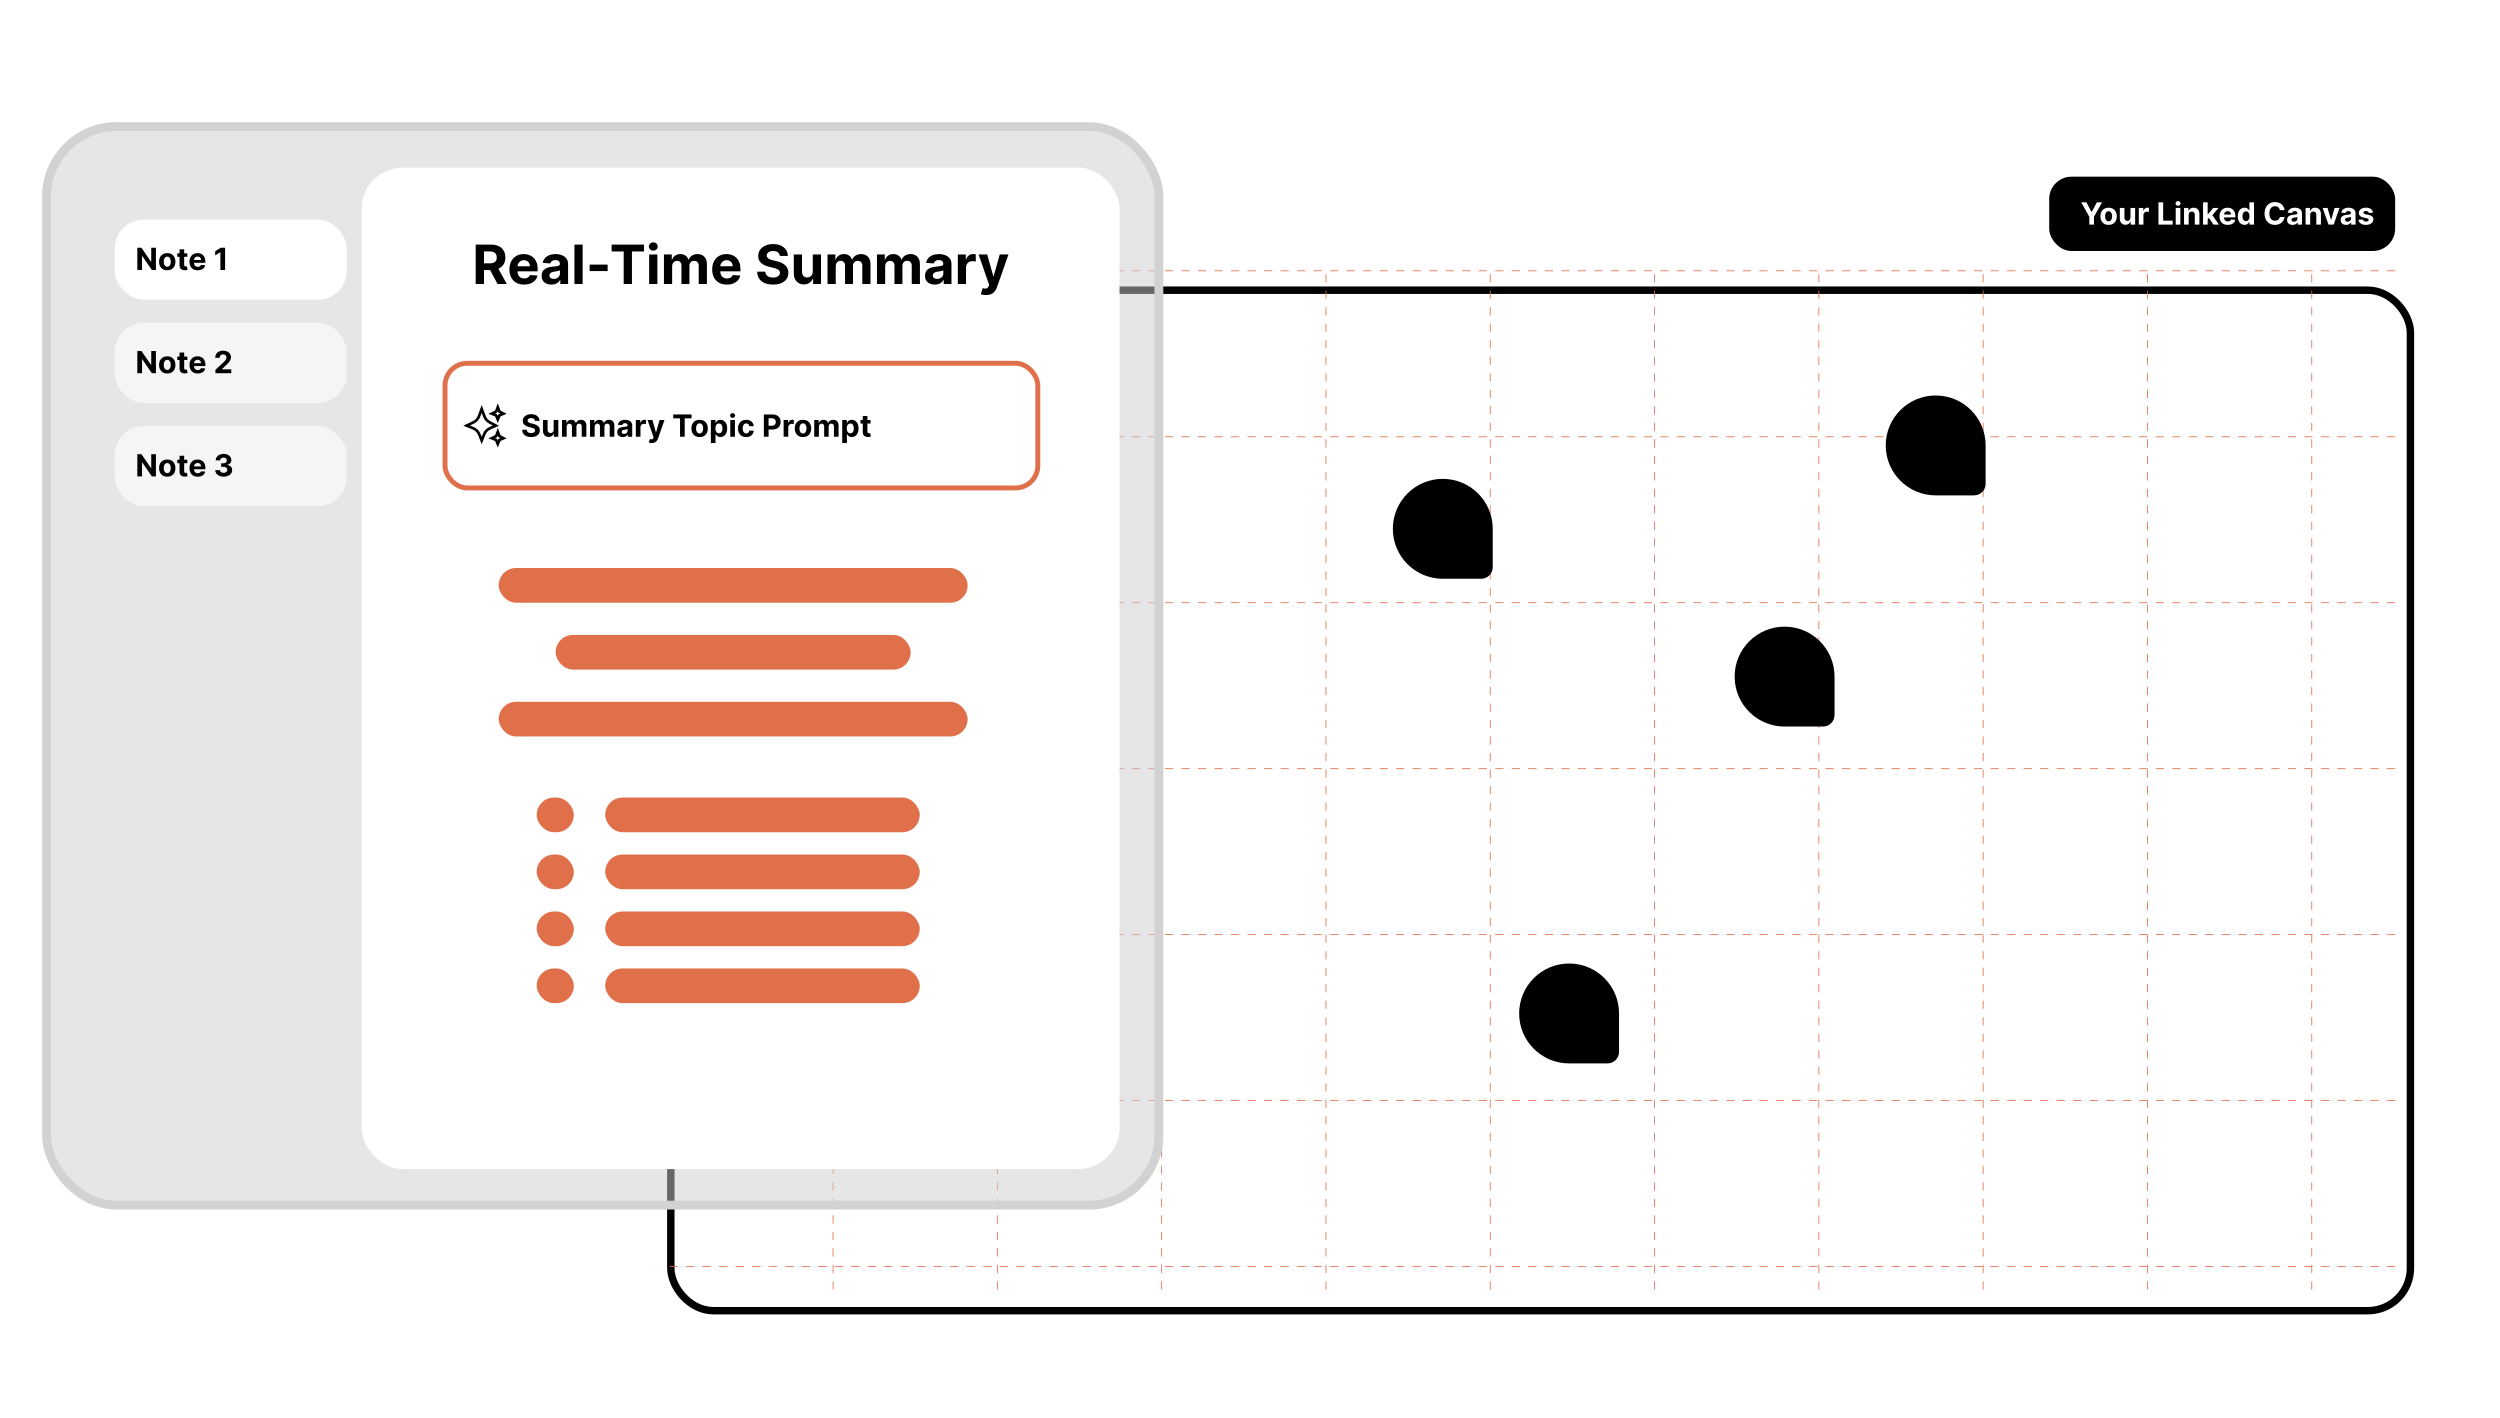 <svg width="3028" height="1717" viewBox="0 0 3028 1717" fill="none" xmlns="http://www.w3.org/2000/svg">
<g filter="url(#filter0_d_1898_68)">
<rect x="803" y="325" width="2098" height="1227" rx="47" fill="white"/>
<rect x="798.5" y="320.5" width="2107" height="1236" rx="51.5" stroke="black" stroke-width="9"/>
</g>
<path d="M1009 1562V325M1208 1562V325M1407 1562V325M1606 1562V325M1805 1562V325M2004 1562V325M2203 1562V325M2402 1562V325M2601 1562V325M2800 1562V325M2901 1534H803M2901 1333H803M2901 1132H803M2901 931H803M2901 729.998H803M2901 529.002H803M2901 328H803" stroke="#DF704A" stroke-dasharray="10 10"/>
<g filter="url(#filter1_b_1898_68)">
<rect x="62" y="159" width="1336" height="1295" rx="79" fill="#CFCFCF" fill-opacity="0.5"/>
<rect x="56.5" y="153.5" width="1347" height="1306" rx="84.5" stroke="#D2D2D2" stroke-width="11"/>
</g>
<rect x="438" y="203" width="918" height="1213" rx="50" fill="white"/>
<path d="M576.149 344V296.261H594.984C598.589 296.261 601.666 296.906 604.214 298.196C606.779 299.47 608.729 301.28 610.065 303.627C611.417 305.958 612.093 308.701 612.093 311.855C612.093 315.026 611.409 317.753 610.042 320.037C608.674 322.306 606.693 324.047 604.098 325.259C601.518 326.471 598.395 327.077 594.727 327.077H582.117V318.965H593.096C595.023 318.965 596.623 318.701 597.897 318.172C599.172 317.644 600.12 316.852 600.741 315.795C601.378 314.738 601.697 313.425 601.697 311.855C601.697 310.27 601.378 308.934 600.741 307.846C600.12 306.758 599.164 305.935 597.874 305.375C596.6 304.8 594.991 304.513 593.049 304.513H586.242V344H576.149ZM601.93 322.275L613.795 344H602.653L591.044 322.275H601.93ZM634.78 344.699C631.097 344.699 627.927 343.953 625.269 342.462C622.627 340.954 620.592 338.825 619.162 336.075C617.732 333.308 617.017 330.037 617.017 326.261C617.017 322.578 617.732 319.346 619.162 316.564C620.592 313.782 622.604 311.615 625.199 310.061C627.81 308.507 630.871 307.73 634.383 307.73C636.746 307.73 638.944 308.11 640.98 308.872C643.031 309.618 644.819 310.744 646.341 312.252C647.88 313.759 649.077 315.655 649.931 317.939C650.786 320.208 651.213 322.866 651.213 325.911V328.639H620.98V322.485H641.866C641.866 321.055 641.555 319.789 640.934 318.685C640.312 317.582 639.449 316.72 638.346 316.098C637.258 315.461 635.992 315.142 634.547 315.142C633.039 315.142 631.703 315.492 630.537 316.191C629.387 316.875 628.486 317.8 627.833 318.965C627.181 320.115 626.847 321.397 626.831 322.811V328.662C626.831 330.434 627.157 331.964 627.81 333.254C628.478 334.544 629.418 335.538 630.631 336.238C631.843 336.937 633.28 337.287 634.943 337.287C636.046 337.287 637.056 337.131 637.973 336.821C638.89 336.51 639.675 336.044 640.328 335.422C640.98 334.8 641.477 334.039 641.819 333.138L651.003 333.744C650.537 335.95 649.582 337.877 648.136 339.524C646.707 341.156 644.857 342.43 642.589 343.347C640.335 344.249 637.732 344.699 634.78 344.699ZM667.903 344.676C665.619 344.676 663.583 344.28 661.796 343.487C660.009 342.679 658.595 341.49 657.554 339.921C656.528 338.336 656.015 336.362 656.015 334C656.015 332.011 656.38 330.34 657.111 328.988C657.841 327.636 658.836 326.549 660.094 325.725C661.353 324.901 662.783 324.28 664.383 323.86C666 323.441 667.693 323.145 669.465 322.974C671.547 322.757 673.226 322.555 674.5 322.368C675.774 322.166 676.699 321.871 677.274 321.483C677.849 321.094 678.136 320.519 678.136 319.758V319.618C678.136 318.141 677.67 316.999 676.738 316.191C675.821 315.383 674.516 314.979 672.822 314.979C671.035 314.979 669.613 315.375 668.556 316.168C667.499 316.945 666.8 317.924 666.458 319.105L657.274 318.359C657.74 316.183 658.657 314.303 660.024 312.718C661.392 311.117 663.156 309.89 665.316 309.035C667.491 308.165 670.009 307.73 672.868 307.73C674.857 307.73 676.761 307.963 678.579 308.429C680.413 308.895 682.037 309.618 683.451 310.597C684.881 311.576 686.007 312.835 686.831 314.373C687.655 315.896 688.066 317.722 688.066 319.851V344H678.649V339.035H678.369C677.794 340.154 677.025 341.141 676.062 341.995C675.098 342.834 673.941 343.495 672.589 343.977C671.237 344.443 669.675 344.676 667.903 344.676ZM670.747 337.823C672.208 337.823 673.498 337.535 674.617 336.96C675.735 336.37 676.613 335.577 677.251 334.583C677.888 333.588 678.206 332.462 678.206 331.203V327.403C677.895 327.605 677.468 327.792 676.924 327.963C676.396 328.118 675.798 328.266 675.129 328.406C674.461 328.53 673.793 328.646 673.125 328.755C672.456 328.848 671.85 328.934 671.307 329.012C670.141 329.183 669.123 329.455 668.253 329.828C667.383 330.2 666.707 330.706 666.225 331.343C665.743 331.964 665.502 332.741 665.502 333.674C665.502 335.026 665.992 336.059 666.971 336.774C667.965 337.473 669.224 337.823 670.747 337.823ZM705.7 296.261V344H695.77V296.261H705.7ZM735.963 320.457V328.336H714.191V320.457H735.963ZM740.805 304.583V296.261H780.013V304.583H765.397V344H755.421V304.583H740.805ZM786.283 344V308.196H796.213V344H786.283ZM791.272 303.58C789.795 303.58 788.529 303.091 787.472 302.112C786.431 301.117 785.91 299.929 785.91 298.545C785.91 297.178 786.431 296.005 787.472 295.026C788.529 294.031 789.795 293.534 791.272 293.534C792.748 293.534 794.007 294.031 795.048 295.026C796.104 296.005 796.633 297.178 796.633 298.545C796.633 299.929 796.104 301.117 795.048 302.112C794.007 303.091 792.748 303.58 791.272 303.58ZM804.168 344V308.196H813.632V314.513H814.051C814.797 312.415 816.04 310.76 817.781 309.548C819.521 308.336 821.604 307.73 824.028 307.73C826.483 307.73 828.573 308.343 830.298 309.571C832.023 310.783 833.173 312.43 833.748 314.513H834.121C834.852 312.462 836.172 310.822 838.084 309.594C840.011 308.351 842.287 307.73 844.914 307.73C848.255 307.73 850.967 308.794 853.049 310.923C855.147 313.037 856.196 316.036 856.196 319.921V344H846.289V321.879C846.289 319.89 845.761 318.398 844.704 317.403C843.647 316.409 842.326 315.911 840.741 315.911C838.939 315.911 837.532 316.486 836.522 317.636C835.512 318.771 835.007 320.27 835.007 322.135V344H825.38V321.669C825.38 319.913 824.875 318.514 823.865 317.473C822.87 316.432 821.557 315.911 819.925 315.911C818.822 315.911 817.827 316.191 816.942 316.751C816.071 317.294 815.38 318.064 814.867 319.058C814.354 320.037 814.098 321.187 814.098 322.508V344H804.168ZM880.357 344.699C876.674 344.699 873.503 343.953 870.846 342.462C868.204 340.954 866.169 338.825 864.739 336.075C863.309 333.308 862.594 330.037 862.594 326.261C862.594 322.578 863.309 319.346 864.739 316.564C866.169 313.782 868.181 311.615 870.776 310.061C873.387 308.507 876.448 307.73 879.96 307.73C882.322 307.73 884.521 308.11 886.557 308.872C888.608 309.618 890.395 310.744 891.918 312.252C893.457 313.759 894.653 315.655 895.508 317.939C896.363 320.208 896.79 322.866 896.79 325.911V328.639H866.557V322.485H887.443C887.443 321.055 887.132 319.789 886.51 318.685C885.889 317.582 885.026 316.72 883.923 316.098C882.835 315.461 881.569 315.142 880.124 315.142C878.616 315.142 877.28 315.492 876.114 316.191C874.964 316.875 874.063 317.8 873.41 318.965C872.758 320.115 872.423 321.397 872.408 322.811V328.662C872.408 330.434 872.734 331.964 873.387 333.254C874.055 334.544 874.995 335.538 876.207 336.238C877.42 336.937 878.857 337.287 880.52 337.287C881.623 337.287 882.633 337.131 883.55 336.821C884.467 336.51 885.252 336.044 885.904 335.422C886.557 334.8 887.054 334.039 887.396 333.138L896.58 333.744C896.114 335.95 895.158 337.877 893.713 339.524C892.284 341.156 890.434 342.43 888.165 343.347C885.912 344.249 883.309 344.699 880.357 344.699ZM944.547 309.991C944.36 308.11 943.56 306.65 942.146 305.608C940.732 304.567 938.812 304.047 936.388 304.047C934.741 304.047 933.35 304.28 932.216 304.746C931.081 305.197 930.211 305.826 929.605 306.634C929.014 307.442 928.719 308.359 928.719 309.385C928.688 310.239 928.867 310.985 929.255 311.622C929.659 312.26 930.211 312.811 930.91 313.277C931.61 313.728 932.418 314.124 933.334 314.466C934.251 314.793 935.23 315.072 936.272 315.305L940.561 316.331C942.643 316.797 944.554 317.419 946.295 318.196C948.035 318.973 949.543 319.929 950.817 321.063C952.091 322.197 953.078 323.534 953.777 325.072C954.492 326.611 954.857 328.375 954.873 330.364C954.857 333.285 954.111 335.818 952.635 337.963C951.174 340.092 949.061 341.747 946.295 342.928C943.544 344.093 940.226 344.676 936.341 344.676C932.488 344.676 929.131 344.085 926.272 342.904C923.428 341.723 921.205 339.975 919.605 337.66C918.02 335.329 917.188 332.446 917.111 329.012H926.878C926.986 330.612 927.445 331.949 928.253 333.021C929.077 334.078 930.172 334.878 931.54 335.422C932.923 335.95 934.484 336.214 936.225 336.214C937.934 336.214 939.418 335.966 940.677 335.469C941.951 334.971 942.938 334.28 943.637 333.394C944.337 332.508 944.686 331.49 944.686 330.34C944.686 329.268 944.368 328.367 943.731 327.636C943.109 326.906 942.192 326.284 940.98 325.772C939.784 325.259 938.315 324.793 936.575 324.373L931.376 323.068C927.352 322.089 924.174 320.558 921.843 318.476C919.512 316.393 918.354 313.588 918.369 310.061C918.354 307.17 919.123 304.645 920.677 302.485C922.247 300.325 924.399 298.639 927.134 297.427C929.869 296.214 932.977 295.608 936.458 295.608C940.001 295.608 943.094 296.214 945.735 297.427C948.393 298.639 950.46 300.325 951.936 302.485C953.412 304.645 954.174 307.147 954.22 309.991H944.547ZM984.436 328.755V308.196H994.366V344H984.832V337.497H984.459C983.651 339.594 982.307 341.28 980.427 342.555C978.562 343.829 976.285 344.466 973.597 344.466C971.204 344.466 969.098 343.922 967.28 342.834C965.462 341.747 964.04 340.2 963.014 338.196C962.004 336.191 961.491 333.79 961.475 330.993V308.196H971.406V329.221C971.421 331.335 971.988 333.005 973.107 334.233C974.226 335.461 975.726 336.075 977.606 336.075C978.803 336.075 979.921 335.803 980.963 335.259C982.004 334.699 982.843 333.876 983.48 332.788C984.133 331.7 984.451 330.356 984.436 328.755ZM1002.31 344V308.196H1011.77V314.513H1012.19C1012.94 312.415 1014.18 310.76 1015.92 309.548C1017.66 308.336 1019.74 307.73 1022.17 307.73C1024.62 307.73 1026.71 308.343 1028.44 309.571C1030.16 310.783 1031.31 312.43 1031.89 314.513H1032.26C1032.99 312.462 1034.31 310.822 1036.22 309.594C1038.15 308.351 1040.43 307.73 1043.05 307.73C1046.4 307.73 1049.11 308.794 1051.19 310.923C1053.29 313.037 1054.34 316.036 1054.34 319.921V344H1044.43V321.879C1044.43 319.89 1043.9 318.398 1042.84 317.403C1041.79 316.409 1040.47 315.911 1038.88 315.911C1037.08 315.911 1035.67 316.486 1034.66 317.636C1033.65 318.771 1033.15 320.27 1033.15 322.135V344H1023.52V321.669C1023.52 319.913 1023.02 318.514 1022.01 317.473C1021.01 316.432 1019.7 315.911 1018.07 315.911C1016.96 315.911 1015.97 316.191 1015.08 316.751C1014.21 317.294 1013.52 318.064 1013.01 319.058C1012.5 320.037 1012.24 321.187 1012.24 322.508V344H1002.31ZM1062.18 344V308.196H1071.64V314.513H1072.06C1072.81 312.415 1074.05 310.76 1075.79 309.548C1077.53 308.336 1079.62 307.73 1082.04 307.73C1084.5 307.73 1086.59 308.343 1088.31 309.571C1090.04 310.783 1091.19 312.43 1091.76 314.513H1092.13C1092.86 312.462 1094.19 310.822 1096.1 309.594C1098.02 308.351 1100.3 307.73 1102.93 307.73C1106.27 307.73 1108.98 308.794 1111.06 310.923C1113.16 313.037 1114.21 316.036 1114.21 319.921V344H1104.3V321.879C1104.3 319.89 1103.77 318.398 1102.72 317.403C1101.66 316.409 1100.34 315.911 1098.75 315.911C1096.95 315.911 1095.55 316.486 1094.53 317.636C1093.52 318.771 1093.02 320.27 1093.02 322.135V344H1083.39V321.669C1083.39 319.913 1082.89 318.514 1081.88 317.473C1080.88 316.432 1079.57 315.911 1077.94 315.911C1076.83 315.911 1075.84 316.191 1074.95 316.751C1074.08 317.294 1073.39 318.064 1072.88 319.058C1072.37 320.037 1072.11 321.187 1072.11 322.508V344H1062.18ZM1132.26 344.676C1129.98 344.676 1127.94 344.28 1126.15 343.487C1124.37 342.679 1122.95 341.49 1121.91 339.921C1120.89 338.336 1120.37 336.362 1120.37 334C1120.37 332.011 1120.74 330.34 1121.47 328.988C1122.2 327.636 1123.19 326.549 1124.45 325.725C1125.71 324.901 1127.14 324.28 1128.74 323.86C1130.36 323.441 1132.05 323.145 1133.82 322.974C1135.91 322.757 1137.58 322.555 1138.86 322.368C1140.13 322.166 1141.06 321.871 1141.63 321.483C1142.21 321.094 1142.5 320.519 1142.5 319.758V319.618C1142.5 318.141 1142.03 316.999 1141.1 316.191C1140.18 315.383 1138.87 314.979 1137.18 314.979C1135.39 314.979 1133.97 315.375 1132.91 316.168C1131.86 316.945 1131.16 317.924 1130.82 319.105L1121.63 318.359C1122.1 316.183 1123.02 314.303 1124.38 312.718C1125.75 311.117 1127.51 309.89 1129.67 309.035C1131.85 308.165 1134.37 307.73 1137.23 307.73C1139.22 307.73 1141.12 307.963 1142.94 308.429C1144.77 308.895 1146.4 309.618 1147.81 310.597C1149.24 311.576 1150.37 312.835 1151.19 314.373C1152.01 315.896 1152.43 317.722 1152.43 319.851V344H1143.01V339.035H1142.73C1142.15 340.154 1141.38 341.141 1140.42 341.995C1139.46 342.834 1138.3 343.495 1136.95 343.977C1135.6 344.443 1134.03 344.676 1132.26 344.676ZM1135.11 337.823C1136.57 337.823 1137.86 337.535 1138.98 336.96C1140.09 336.37 1140.97 335.577 1141.61 334.583C1142.25 333.588 1142.57 332.462 1142.57 331.203V327.403C1142.25 327.605 1141.83 327.792 1141.28 327.963C1140.75 328.118 1140.16 328.266 1139.49 328.406C1138.82 328.53 1138.15 328.646 1137.48 328.755C1136.82 328.848 1136.21 328.934 1135.67 329.012C1134.5 329.183 1133.48 329.455 1132.61 329.828C1131.74 330.2 1131.07 330.706 1130.58 331.343C1130.1 331.964 1129.86 332.741 1129.86 333.674C1129.86 335.026 1130.35 336.059 1131.33 336.774C1132.32 337.473 1133.58 337.823 1135.11 337.823ZM1160.13 344V308.196H1169.76V314.443H1170.13C1170.78 312.221 1171.88 310.542 1173.42 309.408C1174.95 308.258 1176.73 307.683 1178.73 307.683C1179.23 307.683 1179.76 307.714 1180.34 307.776C1180.91 307.838 1181.42 307.924 1181.85 308.033V316.844C1181.39 316.704 1180.74 316.58 1179.92 316.471C1179.1 316.362 1178.34 316.308 1177.66 316.308C1176.2 316.308 1174.89 316.626 1173.74 317.263C1172.61 317.885 1171.71 318.755 1171.04 319.874C1170.39 320.993 1170.06 322.283 1170.06 323.744V344H1160.13ZM1194.21 357.427C1192.95 357.427 1191.77 357.326 1190.67 357.124C1189.58 356.937 1188.68 356.696 1187.96 356.401L1190.2 348.988C1191.36 349.346 1192.41 349.54 1193.35 349.571C1194.29 349.602 1195.11 349.385 1195.79 348.918C1196.49 348.452 1197.06 347.66 1197.5 346.541L1198.08 345.026L1185.23 308.196H1195.68L1203.09 334.49H1203.46L1210.95 308.196H1221.46L1207.54 347.869C1206.87 349.796 1205.96 351.475 1204.81 352.904C1203.68 354.35 1202.24 355.461 1200.5 356.238C1198.76 357.03 1196.66 357.427 1194.21 357.427Z" fill="black"/>
<path d="M1687 640.5C1687 607.087 1714.09 580 1747.5 580C1780.91 580 1808 607.087 1808 640.5V687C1808 694.732 1801.73 701 1794 701H1747.5C1714.09 701 1687 673.913 1687 640.5Z" fill="black"/>
<path d="M2101 819.5C2101 786.087 2128.09 759 2161.5 759C2194.91 759 2222 786.087 2222 819.5V866C2222 873.732 2215.73 880 2208 880H2161.5C2128.09 880 2101 852.913 2101 819.5Z" fill="black"/>
<path d="M1840 1227.5C1840 1194.09 1867.09 1167 1900.5 1167C1933.91 1167 1961 1194.09 1961 1227.5V1274C1961 1281.73 1954.73 1288 1947 1288H1900.5C1867.09 1288 1840 1260.91 1840 1227.5Z" fill="black"/>
<path d="M2284 539.5C2284 506.087 2311.09 479 2344.5 479C2377.91 479 2405 506.087 2405 539.5V586C2405 593.732 2398.73 600 2391 600H2344.5C2311.09 600 2284 572.913 2284 539.5Z" fill="black"/>
<rect x="139" y="266" width="281" height="97" rx="35" fill="white"/>
<path d="M188.846 300.091V327H183.932L172.225 310.064H172.028V327H166.339V300.091H171.332L182.947 317.014H183.183V300.091H188.846ZM202.56 327.394C200.519 327.394 198.754 326.961 197.265 326.093C195.785 325.217 194.642 324 193.836 322.441C193.03 320.873 192.627 319.055 192.627 316.988C192.627 314.903 193.03 313.081 193.836 311.522C194.642 309.954 195.785 308.737 197.265 307.869C198.754 306.993 200.519 306.555 202.56 306.555C204.601 306.555 206.362 306.993 207.842 307.869C209.331 308.737 210.479 309.954 211.285 311.522C212.091 313.081 212.494 314.903 212.494 316.988C212.494 319.055 212.091 320.873 211.285 322.441C210.479 324 209.331 325.217 207.842 326.093C206.362 326.961 204.601 327.394 202.56 327.394ZM202.587 323.058C203.515 323.058 204.29 322.795 204.912 322.27C205.534 321.736 206.003 321.009 206.318 320.089C206.642 319.169 206.804 318.122 206.804 316.949C206.804 315.775 206.642 314.728 206.318 313.808C206.003 312.888 205.534 312.161 204.912 311.627C204.29 311.093 203.515 310.826 202.587 310.826C201.649 310.826 200.861 311.093 200.222 311.627C199.591 312.161 199.113 312.888 198.789 313.808C198.474 314.728 198.316 315.775 198.316 316.949C198.316 318.122 198.474 319.169 198.789 320.089C199.113 321.009 199.591 321.736 200.222 322.27C200.861 322.795 201.649 323.058 202.587 323.058ZM226.868 306.818V311.023H214.714V306.818H226.868ZM217.473 301.983H223.071V320.798C223.071 321.315 223.149 321.718 223.307 322.007C223.465 322.287 223.684 322.484 223.964 322.598C224.253 322.712 224.586 322.769 224.963 322.769C225.225 322.769 225.488 322.747 225.751 322.703C226.014 322.651 226.215 322.612 226.355 322.585L227.236 326.75C226.955 326.838 226.561 326.939 226.053 327.053C225.545 327.175 224.928 327.25 224.201 327.276C222.852 327.328 221.669 327.149 220.653 326.737C219.646 326.326 218.862 325.686 218.301 324.819C217.74 323.952 217.465 322.857 217.473 321.534V301.983ZM239.495 327.394C237.419 327.394 235.632 326.974 234.134 326.133C232.645 325.283 231.497 324.083 230.691 322.533C229.885 320.973 229.483 319.13 229.483 317.001C229.483 314.925 229.885 313.103 230.691 311.535C231.497 309.967 232.632 308.745 234.094 307.869C235.566 306.993 237.292 306.555 239.271 306.555C240.603 306.555 241.842 306.77 242.99 307.199C244.146 307.62 245.153 308.255 246.012 309.104C246.879 309.954 247.553 311.023 248.035 312.31C248.517 313.589 248.758 315.087 248.758 316.804V318.341H231.716V314.873H243.489C243.489 314.067 243.314 313.353 242.963 312.731C242.613 312.109 242.127 311.623 241.505 311.272C240.892 310.913 240.178 310.734 239.363 310.734C238.514 310.734 237.76 310.931 237.103 311.325C236.455 311.71 235.947 312.232 235.579 312.888C235.211 313.537 235.023 314.259 235.014 315.056V318.354C235.014 319.353 235.198 320.216 235.566 320.943C235.943 321.67 236.473 322.23 237.156 322.625C237.839 323.019 238.649 323.216 239.587 323.216C240.208 323.216 240.778 323.128 241.295 322.953C241.811 322.778 242.254 322.515 242.622 322.165C242.99 321.814 243.27 321.385 243.463 320.877L248.639 321.219C248.377 322.463 247.838 323.549 247.023 324.477C246.217 325.397 245.175 326.115 243.896 326.632C242.626 327.14 241.159 327.394 239.495 327.394ZM272.628 300.091V327H266.939V305.491H266.781L260.619 309.354V304.309L267.281 300.091H272.628Z" fill="black"/>
<rect x="139" y="391" width="281" height="97" rx="35" fill="white" fill-opacity="0.6"/>
<path d="M188.846 425.091V452H183.932L172.225 435.064H172.028V452H166.339V425.091H171.332L182.947 442.014H183.183V425.091H188.846ZM202.56 452.394C200.519 452.394 198.754 451.961 197.265 451.093C195.785 450.217 194.642 449 193.836 447.441C193.03 445.873 192.627 444.055 192.627 441.988C192.627 439.903 193.03 438.081 193.836 436.522C194.642 434.954 195.785 433.737 197.265 432.869C198.754 431.993 200.519 431.555 202.56 431.555C204.601 431.555 206.362 431.993 207.842 432.869C209.331 433.737 210.479 434.954 211.285 436.522C212.091 438.081 212.494 439.903 212.494 441.988C212.494 444.055 212.091 445.873 211.285 447.441C210.479 449 209.331 450.217 207.842 451.093C206.362 451.961 204.601 452.394 202.56 452.394ZM202.587 448.058C203.515 448.058 204.29 447.795 204.912 447.27C205.534 446.736 206.003 446.009 206.318 445.089C206.642 444.169 206.804 443.122 206.804 441.949C206.804 440.775 206.642 439.728 206.318 438.808C206.003 437.888 205.534 437.161 204.912 436.627C204.29 436.093 203.515 435.826 202.587 435.826C201.649 435.826 200.861 436.093 200.222 436.627C199.591 437.161 199.113 437.888 198.789 438.808C198.474 439.728 198.316 440.775 198.316 441.949C198.316 443.122 198.474 444.169 198.789 445.089C199.113 446.009 199.591 446.736 200.222 447.27C200.861 447.795 201.649 448.058 202.587 448.058ZM226.868 431.818V436.023H214.714V431.818H226.868ZM217.473 426.983H223.071V445.798C223.071 446.315 223.149 446.718 223.307 447.007C223.465 447.287 223.684 447.484 223.964 447.598C224.253 447.712 224.586 447.769 224.963 447.769C225.225 447.769 225.488 447.747 225.751 447.703C226.014 447.651 226.215 447.612 226.355 447.585L227.236 451.75C226.955 451.838 226.561 451.939 226.053 452.053C225.545 452.175 224.928 452.25 224.201 452.276C222.852 452.328 221.669 452.149 220.653 451.737C219.646 451.326 218.862 450.686 218.301 449.819C217.74 448.952 217.465 447.857 217.473 446.534V426.983ZM239.495 452.394C237.419 452.394 235.632 451.974 234.134 451.133C232.645 450.283 231.497 449.083 230.691 447.533C229.885 445.973 229.483 444.13 229.483 442.001C229.483 439.925 229.885 438.103 230.691 436.535C231.497 434.967 232.632 433.745 234.094 432.869C235.566 431.993 237.292 431.555 239.271 431.555C240.603 431.555 241.842 431.77 242.99 432.199C244.146 432.62 245.153 433.255 246.012 434.104C246.879 434.954 247.553 436.023 248.035 437.31C248.517 438.589 248.758 440.087 248.758 441.804V443.341H231.716V439.873H243.489C243.489 439.067 243.314 438.353 242.963 437.731C242.613 437.109 242.127 436.623 241.505 436.272C240.892 435.913 240.178 435.734 239.363 435.734C238.514 435.734 237.76 435.931 237.103 436.325C236.455 436.71 235.947 437.232 235.579 437.888C235.211 438.537 235.023 439.259 235.014 440.056V443.354C235.014 444.353 235.198 445.216 235.566 445.943C235.943 446.67 236.473 447.23 237.156 447.625C237.839 448.019 238.649 448.216 239.587 448.216C240.208 448.216 240.778 448.128 241.295 447.953C241.811 447.778 242.254 447.515 242.622 447.165C242.99 446.814 243.27 446.385 243.463 445.877L248.639 446.219C248.377 447.463 247.838 448.549 247.023 449.477C246.217 450.397 245.175 451.115 243.896 451.632C242.626 452.14 241.159 452.394 239.495 452.394ZM260.921 452V447.901L270.5 439.032C271.314 438.243 271.998 437.534 272.55 436.903C273.11 436.272 273.535 435.655 273.824 435.05C274.113 434.437 274.258 433.776 274.258 433.066C274.258 432.278 274.078 431.599 273.719 431.03C273.36 430.452 272.869 430.009 272.247 429.703C271.625 429.387 270.92 429.23 270.132 429.23C269.309 429.23 268.59 429.396 267.977 429.729C267.364 430.062 266.891 430.539 266.558 431.161C266.225 431.783 266.059 432.523 266.059 433.382H260.659C260.659 431.621 261.057 430.093 261.854 428.796C262.651 427.5 263.768 426.497 265.205 425.787C266.641 425.078 268.297 424.723 270.171 424.723C272.098 424.723 273.776 425.065 275.204 425.748C276.64 426.422 277.757 427.36 278.554 428.56C279.351 429.76 279.75 431.135 279.75 432.685C279.75 433.701 279.548 434.704 279.145 435.694C278.751 436.684 278.046 437.783 277.03 438.992C276.014 440.192 274.582 441.633 272.733 443.315L268.805 447.165V447.349H280.105V452H260.921Z" fill="black"/>
<rect x="139" y="516" width="281" height="97" rx="35" fill="white" fill-opacity="0.6"/>
<path d="M188.846 550.091V577H183.932L172.225 560.064H172.028V577H166.339V550.091H171.332L182.947 567.014H183.183V550.091H188.846ZM202.56 577.394C200.519 577.394 198.754 576.961 197.265 576.093C195.785 575.217 194.642 574 193.836 572.441C193.03 570.873 192.627 569.055 192.627 566.988C192.627 564.903 193.03 563.081 193.836 561.522C194.642 559.954 195.785 558.737 197.265 557.869C198.754 556.993 200.519 556.555 202.56 556.555C204.601 556.555 206.362 556.993 207.842 557.869C209.331 558.737 210.479 559.954 211.285 561.522C212.091 563.081 212.494 564.903 212.494 566.988C212.494 569.055 212.091 570.873 211.285 572.441C210.479 574 209.331 575.217 207.842 576.093C206.362 576.961 204.601 577.394 202.56 577.394ZM202.587 573.058C203.515 573.058 204.29 572.795 204.912 572.27C205.534 571.736 206.003 571.009 206.318 570.089C206.642 569.169 206.804 568.122 206.804 566.949C206.804 565.775 206.642 564.728 206.318 563.808C206.003 562.888 205.534 562.161 204.912 561.627C204.29 561.093 203.515 560.826 202.587 560.826C201.649 560.826 200.861 561.093 200.222 561.627C199.591 562.161 199.113 562.888 198.789 563.808C198.474 564.728 198.316 565.775 198.316 566.949C198.316 568.122 198.474 569.169 198.789 570.089C199.113 571.009 199.591 571.736 200.222 572.27C200.861 572.795 201.649 573.058 202.587 573.058ZM226.868 556.818V561.023H214.714V556.818H226.868ZM217.473 551.983H223.071V570.798C223.071 571.315 223.149 571.718 223.307 572.007C223.465 572.287 223.684 572.484 223.964 572.598C224.253 572.712 224.586 572.769 224.963 572.769C225.225 572.769 225.488 572.747 225.751 572.703C226.014 572.651 226.215 572.612 226.355 572.585L227.236 576.75C226.955 576.838 226.561 576.939 226.053 577.053C225.545 577.175 224.928 577.25 224.201 577.276C222.852 577.328 221.669 577.149 220.653 576.737C219.646 576.326 218.862 575.686 218.301 574.819C217.74 573.952 217.465 572.857 217.473 571.534V551.983ZM239.495 577.394C237.419 577.394 235.632 576.974 234.134 576.133C232.645 575.283 231.497 574.083 230.691 572.533C229.885 570.973 229.483 569.13 229.483 567.001C229.483 564.925 229.885 563.103 230.691 561.535C231.497 559.967 232.632 558.745 234.094 557.869C235.566 556.993 237.292 556.555 239.271 556.555C240.603 556.555 241.842 556.77 242.99 557.199C244.146 557.62 245.153 558.255 246.012 559.104C246.879 559.954 247.553 561.023 248.035 562.31C248.517 563.589 248.758 565.087 248.758 566.804V568.341H231.716V564.873H243.489C243.489 564.067 243.314 563.353 242.963 562.731C242.613 562.109 242.127 561.623 241.505 561.272C240.892 560.913 240.178 560.734 239.363 560.734C238.514 560.734 237.76 560.931 237.103 561.325C236.455 561.71 235.947 562.232 235.579 562.888C235.211 563.537 235.023 564.259 235.014 565.056V568.354C235.014 569.353 235.198 570.216 235.566 570.943C235.943 571.67 236.473 572.23 237.156 572.625C237.839 573.019 238.649 573.216 239.587 573.216C240.208 573.216 240.778 573.128 241.295 572.953C241.811 572.778 242.254 572.515 242.622 572.165C242.99 571.814 243.27 571.385 243.463 570.877L248.639 571.219C248.377 572.463 247.838 573.549 247.023 574.477C246.217 575.397 245.175 576.115 243.896 576.632C242.626 577.14 241.159 577.394 239.495 577.394ZM270.868 577.368C268.906 577.368 267.158 577.031 265.625 576.356C264.101 575.673 262.897 574.736 262.012 573.544C261.136 572.344 260.685 570.96 260.659 569.392H266.387C266.422 570.049 266.637 570.627 267.031 571.127C267.434 571.617 267.968 571.998 268.634 572.27C269.3 572.541 270.049 572.677 270.881 572.677C271.748 572.677 272.515 572.524 273.18 572.217C273.846 571.911 274.367 571.486 274.744 570.943C275.12 570.4 275.309 569.773 275.309 569.064C275.309 568.346 275.107 567.711 274.704 567.159C274.31 566.598 273.741 566.16 272.996 565.845C272.26 565.529 271.385 565.372 270.368 565.372H267.859V561.194H270.368C271.227 561.194 271.985 561.045 272.642 560.747C273.307 560.449 273.824 560.037 274.192 559.512C274.56 558.977 274.744 558.355 274.744 557.646C274.744 556.971 274.582 556.38 274.258 555.872C273.942 555.355 273.496 554.952 272.917 554.663C272.348 554.374 271.682 554.23 270.92 554.23C270.149 554.23 269.444 554.37 268.805 554.65C268.165 554.922 267.653 555.312 267.268 555.82C266.882 556.328 266.676 556.923 266.65 557.607H261.197C261.224 556.056 261.666 554.69 262.524 553.507C263.383 552.325 264.539 551.4 265.993 550.735C267.456 550.06 269.107 549.723 270.947 549.723C272.804 549.723 274.428 550.06 275.821 550.735C277.214 551.409 278.296 552.32 279.067 553.468C279.846 554.606 280.232 555.885 280.223 557.304C280.232 558.811 279.763 560.068 278.817 561.075C277.88 562.083 276.658 562.722 275.151 562.994V563.204C277.131 563.458 278.637 564.145 279.671 565.267C280.713 566.379 281.23 567.772 281.221 569.445C281.23 570.978 280.788 572.34 279.894 573.531C279.01 574.723 277.788 575.66 276.229 576.343C274.669 577.026 272.882 577.368 270.868 577.368Z" fill="black"/>
<rect x="604" y="688" width="568" height="42" rx="21" fill="#DF704A"/>
<rect x="604" y="850" width="568" height="42" rx="21" fill="#DF704A"/>
<rect x="650" y="966" width="45" height="42" rx="21" fill="#DF704A"/>
<rect x="650" y="1035" width="45" height="42" rx="21" fill="#DF704A"/>
<rect x="650" y="1104" width="45" height="42" rx="21" fill="#DF704A"/>
<rect x="650" y="1173" width="45" height="42" rx="21" fill="#DF704A"/>
<rect x="733" y="966" width="381" height="42" rx="21" fill="#DF704A"/>
<rect x="733" y="1035" width="381" height="42" rx="21" fill="#DF704A"/>
<rect x="733" y="1104" width="381" height="42" rx="21" fill="#DF704A"/>
<rect x="733" y="1173" width="381" height="42" rx="21" fill="#DF704A"/>
<rect x="673" y="769" width="430" height="42" rx="21" fill="#DF704A"/>
<rect x="539" y="440" width="718" height="151" rx="27" stroke="#DF704A" stroke-width="6"/>
<path d="M648.015 509.74C647.91 508.676 647.457 507.848 646.656 507.259C645.855 506.669 644.768 506.374 643.395 506.374C642.462 506.374 641.675 506.506 641.032 506.77C640.39 507.026 639.897 507.382 639.554 507.84C639.22 508.297 639.052 508.816 639.052 509.397C639.035 509.881 639.136 510.304 639.356 510.664C639.585 511.025 639.897 511.338 640.293 511.602C640.689 511.857 641.147 512.081 641.666 512.275C642.185 512.46 642.74 512.618 643.329 512.75L645.758 513.331C646.937 513.595 648.02 513.947 649.006 514.387C649.991 514.827 650.845 515.368 651.566 516.011C652.288 516.653 652.847 517.41 653.243 518.281C653.648 519.152 653.855 520.151 653.863 521.278C653.855 522.932 653.432 524.367 652.596 525.581C651.769 526.787 650.572 527.724 649.006 528.393C647.448 529.053 645.569 529.383 643.369 529.383C641.186 529.383 639.286 529.048 637.666 528.38C636.056 527.711 634.797 526.721 633.891 525.409C632.993 524.089 632.522 522.457 632.478 520.512H638.009C638.071 521.418 638.331 522.175 638.788 522.783C639.255 523.381 639.875 523.834 640.65 524.142C641.433 524.441 642.317 524.591 643.303 524.591C644.271 524.591 645.111 524.45 645.824 524.169C646.546 523.887 647.105 523.495 647.501 522.994C647.897 522.492 648.095 521.916 648.095 521.264C648.095 520.657 647.914 520.147 647.553 519.733C647.201 519.32 646.682 518.968 645.996 518.677C645.318 518.387 644.487 518.123 643.501 517.885L640.557 517.146C638.278 516.592 636.478 515.725 635.158 514.545C633.838 513.366 633.182 511.778 633.191 509.78C633.182 508.143 633.618 506.713 634.498 505.49C635.387 504.267 636.606 503.312 638.155 502.625C639.704 501.939 641.464 501.596 643.435 501.596C645.441 501.596 647.193 501.939 648.689 502.625C650.194 503.312 651.364 504.267 652.2 505.49C653.036 506.713 653.467 508.13 653.494 509.74H648.015ZM670.605 520.367V508.724H676.228V529H670.829V525.317H670.618C670.16 526.505 669.399 527.46 668.334 528.182C667.278 528.903 665.989 529.264 664.467 529.264C663.111 529.264 661.919 528.956 660.889 528.34C659.86 527.724 659.054 526.848 658.474 525.713C657.902 524.578 657.611 523.218 657.602 521.634V508.724H663.226V520.631C663.235 521.828 663.556 522.774 664.189 523.469C664.823 524.164 665.672 524.512 666.737 524.512C667.415 524.512 668.048 524.358 668.638 524.05C669.228 523.733 669.703 523.267 670.064 522.651C670.433 522.035 670.614 521.273 670.605 520.367ZM680.726 529V508.724H686.086V512.301H686.323C686.746 511.113 687.45 510.176 688.435 509.49C689.421 508.803 690.6 508.46 691.973 508.46C693.364 508.46 694.547 508.808 695.524 509.503C696.501 510.189 697.152 511.122 697.478 512.301H697.689C698.103 511.14 698.851 510.211 699.933 509.516C701.024 508.812 702.314 508.46 703.801 508.46C705.693 508.46 707.229 509.063 708.408 510.268C709.596 511.465 710.19 513.164 710.19 515.364V529H704.58V516.473C704.58 515.346 704.281 514.501 703.682 513.938C703.084 513.375 702.336 513.093 701.438 513.093C700.417 513.093 699.621 513.419 699.049 514.07C698.477 514.713 698.191 515.562 698.191 516.618V529H692.739V516.354C692.739 515.359 692.453 514.567 691.881 513.978C691.318 513.388 690.574 513.093 689.65 513.093C689.025 513.093 688.462 513.252 687.96 513.569C687.467 513.877 687.076 514.312 686.785 514.875C686.495 515.43 686.35 516.081 686.35 516.829V529H680.726ZM714.632 529V508.724H719.991V512.301H720.229C720.651 511.113 721.355 510.176 722.341 509.49C723.327 508.803 724.506 508.46 725.879 508.46C727.269 508.46 728.453 508.808 729.43 509.503C730.407 510.189 731.058 511.122 731.383 512.301H731.595C732.008 511.14 732.756 510.211 733.839 509.516C734.93 508.812 736.219 508.46 737.706 508.46C739.599 508.46 741.134 509.063 742.313 510.268C743.501 511.465 744.096 513.164 744.096 515.364V529H738.485V516.473C738.485 515.346 738.186 514.501 737.588 513.938C736.989 513.375 736.241 513.093 735.344 513.093C734.323 513.093 733.526 513.419 732.954 514.07C732.382 514.713 732.096 515.562 732.096 516.618V529H726.644V516.354C726.644 515.359 726.358 514.567 725.786 513.978C725.223 513.388 724.48 513.093 723.555 513.093C722.931 513.093 722.367 513.252 721.866 513.569C721.373 513.877 720.981 514.312 720.691 514.875C720.401 515.43 720.255 516.081 720.255 516.829V529H714.632ZM754.319 529.383C753.026 529.383 751.873 529.158 750.861 528.71C749.849 528.252 749.048 527.579 748.458 526.69C747.877 525.792 747.587 524.675 747.587 523.337C747.587 522.211 747.794 521.264 748.207 520.499C748.621 519.733 749.184 519.117 749.897 518.651C750.61 518.184 751.42 517.832 752.326 517.595C753.241 517.357 754.201 517.19 755.204 517.093C756.383 516.97 757.333 516.856 758.055 516.75C758.777 516.636 759.3 516.468 759.626 516.248C759.952 516.028 760.114 515.703 760.114 515.271V515.192C760.114 514.356 759.85 513.709 759.322 513.252C758.803 512.794 758.064 512.565 757.105 512.565C756.093 512.565 755.287 512.79 754.689 513.239C754.091 513.679 753.694 514.233 753.501 514.902L748.3 514.479C748.564 513.247 749.083 512.183 749.858 511.285C750.632 510.378 751.631 509.683 752.854 509.199C754.086 508.706 755.512 508.46 757.131 508.46C758.257 508.46 759.336 508.592 760.365 508.856C761.404 509.12 762.323 509.529 763.124 510.084C763.934 510.638 764.572 511.351 765.038 512.222C765.505 513.085 765.738 514.119 765.738 515.324V529H760.405V526.188H760.246C759.921 526.822 759.485 527.381 758.94 527.865C758.394 528.34 757.738 528.714 756.973 528.987C756.207 529.251 755.323 529.383 754.319 529.383ZM755.93 525.502C756.757 525.502 757.487 525.339 758.121 525.013C758.755 524.679 759.252 524.23 759.613 523.667C759.974 523.104 760.154 522.466 760.154 521.753V519.601C759.978 519.716 759.736 519.821 759.428 519.918C759.129 520.006 758.79 520.09 758.411 520.169C758.033 520.239 757.655 520.305 757.276 520.367C756.898 520.42 756.555 520.468 756.247 520.512C755.587 520.609 755.01 520.763 754.517 520.974C754.025 521.185 753.642 521.471 753.369 521.832C753.096 522.184 752.96 522.624 752.96 523.152C752.96 523.918 753.237 524.503 753.791 524.908C754.355 525.304 755.067 525.502 755.93 525.502ZM770.101 529V508.724H775.552V512.262H775.764C776.133 511.003 776.754 510.053 777.625 509.41C778.496 508.759 779.499 508.434 780.635 508.434C780.916 508.434 781.22 508.451 781.545 508.486C781.871 508.522 782.157 508.57 782.403 508.632V513.621C782.139 513.542 781.774 513.472 781.308 513.41C780.841 513.349 780.415 513.318 780.027 513.318C779.2 513.318 778.461 513.498 777.81 513.859C777.167 514.211 776.657 514.704 776.278 515.337C775.909 515.971 775.724 516.702 775.724 517.529V529H770.101ZM789.4 536.604C788.687 536.604 788.018 536.546 787.393 536.432C786.777 536.326 786.267 536.19 785.862 536.023L787.129 531.825C787.789 532.027 788.383 532.137 788.911 532.155C789.448 532.173 789.91 532.049 790.297 531.785C790.693 531.521 791.015 531.072 791.261 530.439L791.591 529.581L784.318 508.724H790.231L794.429 523.614H794.64L798.878 508.724H804.831L796.95 531.191C796.572 532.283 796.057 533.233 795.406 534.043C794.764 534.861 793.95 535.49 792.964 535.93C791.978 536.379 790.79 536.604 789.4 536.604ZM815.388 506.678V501.965H837.592V506.678H829.315V529H823.665V506.678H815.388ZM847.363 529.396C845.313 529.396 843.539 528.96 842.043 528.089C840.556 527.209 839.408 525.986 838.598 524.419C837.788 522.844 837.384 521.018 837.384 518.941C837.384 516.847 837.788 515.016 838.598 513.45C839.408 511.875 840.556 510.651 842.043 509.78C843.539 508.9 845.313 508.46 847.363 508.46C849.414 508.46 851.183 508.9 852.67 509.78C854.166 510.651 855.319 511.875 856.128 513.45C856.938 515.016 857.343 516.847 857.343 518.941C857.343 521.018 856.938 522.844 856.128 524.419C855.319 525.986 854.166 527.209 852.67 528.089C851.183 528.96 849.414 529.396 847.363 529.396ZM847.39 525.04C848.322 525.04 849.101 524.776 849.726 524.248C850.351 523.711 850.822 522.981 851.139 522.057C851.464 521.132 851.627 520.081 851.627 518.902C851.627 517.722 851.464 516.671 851.139 515.747C850.822 514.823 850.351 514.092 849.726 513.555C849.101 513.019 848.322 512.75 847.39 512.75C846.448 512.75 845.656 513.019 845.014 513.555C844.38 514.092 843.9 514.823 843.575 515.747C843.258 516.671 843.099 517.722 843.099 518.902C843.099 520.081 843.258 521.132 843.575 522.057C843.9 522.981 844.38 523.711 845.014 524.248C845.656 524.776 846.448 525.04 847.39 525.04ZM860.999 536.604V508.724H866.544V512.13H866.794C867.041 511.584 867.397 511.03 867.864 510.466C868.339 509.894 868.955 509.419 869.712 509.041C870.477 508.654 871.428 508.46 872.563 508.46C874.042 508.46 875.406 508.847 876.655 509.622C877.905 510.387 878.904 511.545 879.652 513.093C880.4 514.633 880.774 516.565 880.774 518.888C880.774 521.15 880.409 523.06 879.678 524.617C878.957 526.166 877.971 527.341 876.721 528.142C875.48 528.934 874.09 529.33 872.55 529.33C871.459 529.33 870.53 529.15 869.765 528.789C869.008 528.428 868.387 527.975 867.903 527.429C867.419 526.875 867.05 526.316 866.794 525.753H866.623V536.604H860.999ZM866.504 518.862C866.504 520.068 866.671 521.119 867.006 522.017C867.34 522.915 867.824 523.614 868.458 524.116C869.091 524.609 869.861 524.855 870.768 524.855C871.683 524.855 872.457 524.604 873.091 524.103C873.725 523.592 874.204 522.888 874.53 521.991C874.864 521.084 875.032 520.041 875.032 518.862C875.032 517.692 874.869 516.662 874.543 515.773C874.218 514.884 873.738 514.189 873.104 513.687C872.471 513.186 871.692 512.935 870.768 512.935C869.853 512.935 869.078 513.177 868.444 513.661C867.82 514.145 867.34 514.831 867.006 515.72C866.671 516.609 866.504 517.656 866.504 518.862ZM884.523 529V508.724H890.146V529H884.523ZM887.348 506.11C886.512 506.11 885.794 505.833 885.196 505.279C884.606 504.715 884.312 504.042 884.312 503.259C884.312 502.485 884.606 501.82 885.196 501.266C885.794 500.702 886.512 500.421 887.348 500.421C888.184 500.421 888.896 500.702 889.486 501.266C890.085 501.82 890.384 502.485 890.384 503.259C890.384 504.042 890.085 504.715 889.486 505.279C888.896 505.833 888.184 506.11 887.348 506.11ZM903.812 529.396C901.735 529.396 899.949 528.956 898.453 528.076C896.965 527.187 895.821 525.955 895.02 524.38C894.228 522.805 893.832 520.992 893.832 518.941C893.832 516.864 894.233 515.043 895.034 513.476C895.843 511.901 896.992 510.673 898.479 509.793C899.966 508.904 901.735 508.46 903.786 508.46C905.554 508.46 907.103 508.781 908.432 509.424C909.761 510.066 910.813 510.968 911.587 512.13C912.362 513.291 912.788 514.655 912.868 516.222H907.561C907.411 515.21 907.015 514.396 906.373 513.78C905.739 513.155 904.908 512.843 903.878 512.843C903.007 512.843 902.246 513.08 901.594 513.555C900.952 514.022 900.45 514.704 900.089 515.601C899.729 516.499 899.548 517.586 899.548 518.862C899.548 520.156 899.724 521.256 900.076 522.162C900.437 523.069 900.943 523.759 901.594 524.235C902.246 524.71 903.007 524.947 903.878 524.947C904.52 524.947 905.097 524.815 905.607 524.551C906.126 524.287 906.553 523.905 906.888 523.403C907.231 522.893 907.455 522.281 907.561 521.568H912.868C912.78 523.117 912.357 524.481 911.6 525.66C910.852 526.831 909.818 527.746 908.498 528.406C907.178 529.066 905.616 529.396 903.812 529.396ZM925.177 529V501.965H935.843C937.894 501.965 939.64 502.357 941.084 503.14C942.527 503.915 943.627 504.993 944.384 506.374C945.149 507.747 945.532 509.331 945.532 511.126C945.532 512.922 945.145 514.506 944.371 515.879C943.596 517.252 942.474 518.321 941.004 519.086C939.544 519.852 937.775 520.235 935.698 520.235H928.9V515.654H934.774C935.874 515.654 936.78 515.465 937.493 515.087C938.215 514.699 938.752 514.167 939.104 513.489C939.464 512.803 939.645 512.015 939.645 511.126C939.645 510.229 939.464 509.446 939.104 508.777C938.752 508.099 938.215 507.576 937.493 507.206C936.771 506.828 935.856 506.638 934.747 506.638H930.893V529H925.177ZM949.139 529V508.724H954.591V512.262H954.802C955.172 511.003 955.792 510.053 956.664 509.41C957.535 508.759 958.538 508.434 959.673 508.434C959.955 508.434 960.259 508.451 960.584 508.486C960.91 508.522 961.196 508.57 961.442 508.632V513.621C961.178 513.542 960.813 513.472 960.347 513.41C959.88 513.349 959.453 513.318 959.066 513.318C958.239 513.318 957.5 513.498 956.848 513.859C956.206 514.211 955.696 514.704 955.317 515.337C954.948 515.971 954.763 516.702 954.763 517.529V529H949.139ZM972.567 529.396C970.516 529.396 968.743 528.96 967.247 528.089C965.76 527.209 964.611 525.986 963.802 524.419C962.992 522.844 962.587 521.018 962.587 518.941C962.587 516.847 962.992 515.016 963.802 513.45C964.611 511.875 965.76 510.651 967.247 509.78C968.743 508.9 970.516 508.46 972.567 508.46C974.617 508.46 976.386 508.9 977.874 509.78C979.37 510.651 980.522 511.875 981.332 513.45C982.142 515.016 982.547 516.847 982.547 518.941C982.547 521.018 982.142 522.844 981.332 524.419C980.522 525.986 979.37 527.209 977.874 528.089C976.386 528.96 974.617 529.396 972.567 529.396ZM972.593 525.04C973.526 525.04 974.305 524.776 974.93 524.248C975.555 523.711 976.025 522.981 976.342 522.057C976.668 521.132 976.831 520.081 976.831 518.902C976.831 517.722 976.668 516.671 976.342 515.747C976.025 514.823 975.555 514.092 974.93 513.555C974.305 513.019 973.526 512.75 972.593 512.75C971.652 512.75 970.86 513.019 970.217 513.555C969.584 514.092 969.104 514.823 968.778 515.747C968.462 516.671 968.303 517.722 968.303 518.902C968.303 520.081 968.462 521.132 968.778 522.057C969.104 522.981 969.584 523.711 970.217 524.248C970.86 524.776 971.652 525.04 972.593 525.04ZM986.203 529V508.724H991.562V512.301H991.8C992.223 511.113 992.927 510.176 993.912 509.49C994.898 508.803 996.077 508.46 997.45 508.46C998.84 508.46 1000.02 508.808 1001 509.503C1001.98 510.189 1002.63 511.122 1002.95 512.301H1003.17C1003.58 511.14 1004.33 510.211 1005.41 509.516C1006.5 508.812 1007.79 508.46 1009.28 508.46C1011.17 508.46 1012.71 509.063 1013.88 510.268C1015.07 511.465 1015.67 513.164 1015.67 515.364V529H1010.06V516.473C1010.06 515.346 1009.76 514.501 1009.16 513.938C1008.56 513.375 1007.81 513.093 1006.91 513.093C1005.89 513.093 1005.1 513.419 1004.53 514.07C1003.95 514.713 1003.67 515.562 1003.67 516.618V529H998.216V516.354C998.216 515.359 997.93 514.567 997.358 513.978C996.794 513.388 996.051 513.093 995.127 513.093C994.502 513.093 993.939 513.252 993.437 513.569C992.944 513.877 992.553 514.312 992.262 514.875C991.972 515.43 991.826 516.081 991.826 516.829V529H986.203ZM1020.11 536.604V508.724H1025.65V512.13H1025.9C1026.15 511.584 1026.51 511.03 1026.97 510.466C1027.45 509.894 1028.06 509.419 1028.82 509.041C1029.59 508.654 1030.54 508.46 1031.67 508.46C1033.15 508.46 1034.51 508.847 1035.76 509.622C1037.01 510.387 1038.01 511.545 1038.76 513.093C1039.51 514.633 1039.88 516.565 1039.88 518.888C1039.88 521.15 1039.52 523.06 1038.79 524.617C1038.07 526.166 1037.08 527.341 1035.83 528.142C1034.59 528.934 1033.2 529.33 1031.66 529.33C1030.57 529.33 1029.64 529.15 1028.87 528.789C1028.12 528.428 1027.5 527.975 1027.01 527.429C1026.53 526.875 1026.16 526.316 1025.9 525.753H1025.73V536.604H1020.11ZM1025.61 518.862C1025.61 520.068 1025.78 521.119 1026.11 522.017C1026.45 522.915 1026.93 523.614 1027.57 524.116C1028.2 524.609 1028.97 524.855 1029.88 524.855C1030.79 524.855 1031.57 524.604 1032.2 524.103C1032.83 523.592 1033.31 522.888 1033.64 521.991C1033.97 521.084 1034.14 520.041 1034.14 518.862C1034.14 517.692 1033.98 516.662 1033.65 515.773C1033.33 514.884 1032.85 514.189 1032.21 513.687C1031.58 513.186 1030.8 512.935 1029.88 512.935C1028.96 512.935 1028.19 513.177 1027.55 513.661C1026.93 514.145 1026.45 514.831 1026.11 515.72C1025.78 516.609 1025.61 517.656 1025.61 518.862ZM1054.42 508.724V512.948H1042.21V508.724H1054.42ZM1044.98 503.866H1050.6V522.769C1050.6 523.289 1050.68 523.693 1050.84 523.984C1051 524.265 1051.22 524.463 1051.5 524.578C1051.79 524.692 1052.12 524.749 1052.5 524.749C1052.77 524.749 1053.03 524.727 1053.29 524.683C1053.56 524.631 1053.76 524.591 1053.9 524.565L1054.79 528.749C1054.5 528.837 1054.11 528.938 1053.6 529.053C1053.09 529.176 1052.47 529.251 1051.74 529.277C1050.38 529.33 1049.19 529.15 1048.17 528.736C1047.16 528.322 1046.37 527.68 1045.81 526.809C1045.25 525.937 1044.97 524.837 1044.98 523.509V503.866Z" fill="black"/>
<rect x="2482" y="214" width="419" height="90" rx="27" fill="black"/>
<path d="M2520.76 245.091H2527.13L2533.27 256.68H2533.53L2539.67 245.091H2546.04L2536.23 262.487V272H2530.58V262.487L2520.76 245.091ZM2553.94 272.394C2551.89 272.394 2550.13 271.961 2548.64 271.093C2547.16 270.217 2546.02 269 2545.21 267.441C2544.4 265.873 2544 264.055 2544 261.988C2544 259.903 2544.4 258.081 2545.21 256.522C2546.02 254.954 2547.16 253.737 2548.64 252.869C2550.13 251.993 2551.89 251.555 2553.94 251.555C2555.98 251.555 2557.74 251.993 2559.22 252.869C2560.71 253.737 2561.85 254.954 2562.66 256.522C2563.47 258.081 2563.87 259.903 2563.87 261.988C2563.87 264.055 2563.47 265.873 2562.66 267.441C2561.85 269 2560.71 270.217 2559.22 271.093C2557.74 271.961 2555.98 272.394 2553.94 272.394ZM2553.96 268.058C2554.89 268.058 2555.67 267.795 2556.29 267.27C2556.91 266.736 2557.38 266.009 2557.69 265.089C2558.02 264.169 2558.18 263.122 2558.18 261.949C2558.18 260.775 2558.02 259.728 2557.69 258.808C2557.38 257.888 2556.91 257.161 2556.29 256.627C2555.67 256.093 2554.89 255.826 2553.96 255.826C2553.02 255.826 2552.24 256.093 2551.6 256.627C2550.97 257.161 2550.49 257.888 2550.16 258.808C2549.85 259.728 2549.69 260.775 2549.69 261.949C2549.69 263.122 2549.85 264.169 2550.16 265.089C2550.49 266.009 2550.97 266.736 2551.6 267.27C2552.24 267.795 2553.02 268.058 2553.96 268.058ZM2580.45 263.407V251.818H2586.05V272H2580.67V268.334H2580.46C2580.01 269.517 2579.25 270.467 2578.19 271.185C2577.14 271.904 2575.86 272.263 2574.34 272.263C2572.99 272.263 2571.8 271.956 2570.78 271.343C2569.75 270.73 2568.95 269.858 2568.38 268.728C2567.81 267.598 2567.52 266.245 2567.51 264.668V251.818H2573.11V263.67C2573.11 264.861 2573.43 265.803 2574.06 266.495C2574.7 267.187 2575.54 267.533 2576.6 267.533C2577.27 267.533 2577.91 267.379 2578.49 267.073C2579.08 266.757 2579.55 266.293 2579.91 265.68C2580.28 265.067 2580.46 264.309 2580.45 263.407ZM2590.52 272V251.818H2595.95V255.339H2596.16C2596.53 254.087 2597.15 253.141 2598.01 252.501C2598.88 251.853 2599.88 251.529 2601.01 251.529C2601.29 251.529 2601.59 251.547 2601.92 251.582C2602.24 251.617 2602.53 251.665 2602.77 251.726V256.693C2602.51 256.614 2602.14 256.544 2601.68 256.483C2601.22 256.421 2600.79 256.391 2600.41 256.391C2599.58 256.391 2598.85 256.57 2598.2 256.929C2597.56 257.28 2597.05 257.77 2596.67 258.401C2596.31 259.032 2596.12 259.759 2596.12 260.582V272H2590.52ZM2614.33 272V245.091H2620.02V267.309H2631.56V272H2614.33ZM2635.22 272V251.818H2640.82V272H2635.22ZM2638.03 249.217C2637.2 249.217 2636.49 248.941 2635.89 248.389C2635.3 247.828 2635.01 247.158 2635.01 246.379C2635.01 245.608 2635.3 244.946 2635.89 244.395C2636.49 243.834 2637.2 243.554 2638.03 243.554C2638.86 243.554 2639.57 243.834 2640.16 244.395C2640.76 244.946 2641.05 245.608 2641.05 246.379C2641.05 247.158 2640.76 247.828 2640.16 248.389C2639.57 248.941 2638.86 249.217 2638.03 249.217ZM2650.9 260.332V272H2645.3V251.818H2650.64V255.379H2650.87C2651.32 254.205 2652.07 253.277 2653.12 252.593C2654.17 251.901 2655.45 251.555 2656.94 251.555C2658.34 251.555 2659.57 251.862 2660.61 252.475C2661.65 253.088 2662.46 253.964 2663.04 255.103C2663.62 256.233 2663.91 257.582 2663.91 259.15V272H2658.31V260.148C2658.32 258.913 2658 257.95 2657.36 257.258C2656.72 256.557 2655.84 256.207 2654.72 256.207C2653.97 256.207 2653.3 256.369 2652.73 256.693C2652.16 257.017 2651.71 257.49 2651.39 258.112C2651.07 258.725 2650.91 259.465 2650.9 260.332ZM2673.39 266.192L2673.4 259.478H2674.22L2680.68 251.818H2687.11L2678.42 261.962H2677.1L2673.39 266.192ZM2668.32 272V245.091H2673.92V272H2668.32ZM2680.93 272L2674.99 263.21L2678.72 259.255L2687.49 272H2680.93ZM2698.22 272.394C2696.14 272.394 2694.36 271.974 2692.86 271.133C2691.37 270.283 2690.22 269.083 2689.42 267.533C2688.61 265.973 2688.21 264.13 2688.21 262.001C2688.21 259.925 2688.61 258.103 2689.42 256.535C2690.22 254.967 2691.36 253.745 2692.82 252.869C2694.29 251.993 2696.02 251.555 2698 251.555C2699.33 251.555 2700.57 251.77 2701.72 252.199C2702.87 252.62 2703.88 253.255 2704.74 254.104C2705.6 254.954 2706.28 256.023 2706.76 257.31C2707.24 258.589 2707.48 260.087 2707.48 261.804V263.341H2690.44V259.873H2702.21C2702.21 259.067 2702.04 258.353 2701.69 257.731C2701.34 257.109 2700.85 256.623 2700.23 256.272C2699.62 255.913 2698.9 255.734 2698.09 255.734C2697.24 255.734 2696.49 255.931 2695.83 256.325C2695.18 256.71 2694.67 257.232 2694.3 257.888C2693.94 258.537 2693.75 259.259 2693.74 260.056V263.354C2693.74 264.353 2693.92 265.216 2694.29 265.943C2694.67 266.67 2695.2 267.23 2695.88 267.625C2696.56 268.019 2697.37 268.216 2698.31 268.216C2698.93 268.216 2699.5 268.128 2700.02 267.953C2700.54 267.778 2700.98 267.515 2701.35 267.165C2701.72 266.814 2702 266.385 2702.19 265.877L2707.37 266.219C2707.1 267.463 2706.56 268.549 2705.75 269.477C2704.94 270.397 2703.9 271.115 2702.62 271.632C2701.35 272.14 2699.88 272.394 2698.22 272.394ZM2718.57 272.328C2717.04 272.328 2715.65 271.934 2714.41 271.146C2713.17 270.349 2712.19 269.179 2711.46 267.638C2710.75 266.087 2710.39 264.187 2710.39 261.935C2710.39 259.623 2710.76 257.7 2711.5 256.167C2712.25 254.626 2713.24 253.474 2714.47 252.712C2715.72 251.941 2717.08 251.555 2718.56 251.555C2719.69 251.555 2720.63 251.748 2721.38 252.134C2722.15 252.51 2722.76 252.983 2723.22 253.553C2723.7 254.113 2724.06 254.665 2724.3 255.208H2724.47V245.091H2730.06V272H2724.54V268.768H2724.3C2724.04 269.328 2723.67 269.885 2723.18 270.436C2722.71 270.98 2722.09 271.431 2721.33 271.79C2720.58 272.149 2719.66 272.328 2718.57 272.328ZM2720.35 267.874C2721.25 267.874 2722.01 267.629 2722.63 267.138C2723.26 266.639 2723.75 265.943 2724.08 265.049C2724.42 264.156 2724.59 263.109 2724.59 261.909C2724.59 260.709 2724.42 259.667 2724.09 258.782C2723.76 257.897 2723.28 257.214 2722.65 256.732C2722.02 256.25 2721.25 256.01 2720.35 256.01C2719.43 256.01 2718.65 256.259 2718.02 256.759C2717.39 257.258 2716.91 257.95 2716.59 258.835C2716.26 259.719 2716.1 260.744 2716.1 261.909C2716.1 263.083 2716.26 264.121 2716.59 265.023C2716.92 265.917 2717.4 266.617 2718.02 267.125C2718.65 267.625 2719.43 267.874 2720.35 267.874ZM2767.07 254.512H2761.31C2761.21 253.767 2760.99 253.106 2760.67 252.528C2760.35 251.941 2759.93 251.442 2759.42 251.03C2758.91 250.618 2758.33 250.303 2757.66 250.084C2757 249.865 2756.29 249.755 2755.52 249.755C2754.13 249.755 2752.91 250.101 2751.88 250.793C2750.85 251.477 2750.05 252.475 2749.48 253.789C2748.91 255.094 2748.62 256.68 2748.62 258.545C2748.62 260.464 2748.91 262.076 2749.48 263.381C2750.05 264.686 2750.86 265.671 2751.89 266.337C2752.93 267.003 2754.12 267.336 2755.48 267.336C2756.24 267.336 2756.95 267.235 2757.6 267.033C2758.25 266.832 2758.84 266.538 2759.34 266.153C2759.85 265.759 2760.27 265.281 2760.61 264.721C2760.95 264.16 2761.18 263.521 2761.31 262.803L2767.07 262.829C2766.92 264.064 2766.55 265.255 2765.95 266.403C2765.37 267.541 2764.57 268.562 2763.57 269.464C2762.58 270.358 2761.4 271.067 2760.03 271.593C2758.66 272.109 2757.11 272.368 2755.39 272.368C2752.99 272.368 2750.84 271.825 2748.95 270.739C2747.07 269.652 2745.58 268.08 2744.48 266.022C2743.4 263.963 2742.85 261.471 2742.85 258.545C2742.85 255.611 2743.41 253.115 2744.51 251.056C2745.61 248.998 2747.11 247.43 2749 246.352C2750.9 245.266 2753.02 244.723 2755.39 244.723C2756.95 244.723 2758.39 244.942 2759.72 245.38C2761.06 245.818 2762.25 246.457 2763.29 247.298C2764.32 248.13 2765.16 249.151 2765.81 250.36C2766.47 251.569 2766.89 252.953 2767.07 254.512ZM2776.8 272.381C2775.51 272.381 2774.36 272.158 2773.36 271.711C2772.35 271.255 2771.55 270.585 2770.97 269.701C2770.39 268.807 2770.1 267.695 2770.1 266.363C2770.1 265.242 2770.3 264.3 2770.72 263.538C2771.13 262.776 2771.69 262.163 2772.4 261.699C2773.11 261.235 2773.91 260.884 2774.82 260.648C2775.73 260.411 2776.68 260.245 2777.68 260.148C2778.85 260.026 2779.8 259.912 2780.52 259.807C2781.24 259.693 2781.76 259.527 2782.08 259.308C2782.41 259.089 2782.57 258.764 2782.57 258.335V258.256C2782.57 257.424 2782.3 256.78 2781.78 256.325C2781.26 255.869 2780.53 255.642 2779.57 255.642C2778.56 255.642 2777.76 255.865 2777.17 256.312C2776.57 256.75 2776.18 257.302 2775.98 257.967L2770.81 257.547C2771.07 256.321 2771.59 255.261 2772.36 254.367C2773.13 253.465 2774.12 252.773 2775.34 252.291C2776.57 251.801 2777.99 251.555 2779.6 251.555C2780.72 251.555 2781.79 251.687 2782.82 251.95C2783.85 252.212 2784.77 252.62 2785.56 253.172C2786.37 253.723 2787 254.433 2787.47 255.3C2787.93 256.158 2788.16 257.188 2788.16 258.388V272H2782.86V269.201H2782.7C2782.37 269.832 2781.94 270.388 2781.4 270.87C2780.85 271.343 2780.2 271.715 2779.44 271.987C2778.68 272.25 2777.8 272.381 2776.8 272.381ZM2778.4 268.518C2779.23 268.518 2779.95 268.356 2780.58 268.032C2781.21 267.699 2781.71 267.252 2782.07 266.692C2782.43 266.131 2782.61 265.496 2782.61 264.787V262.645C2782.43 262.759 2782.19 262.864 2781.88 262.96C2781.59 263.048 2781.25 263.131 2780.87 263.21C2780.5 263.28 2780.12 263.346 2779.74 263.407C2779.37 263.46 2779.02 263.508 2778.72 263.551C2778.06 263.648 2777.49 263.801 2777 264.011C2776.51 264.222 2776.12 264.506 2775.85 264.865C2775.58 265.216 2775.45 265.654 2775.45 266.179C2775.45 266.941 2775.72 267.524 2776.27 267.927C2776.83 268.321 2777.54 268.518 2778.4 268.518ZM2798.1 260.332V272H2792.51V251.818H2797.84V255.379H2798.08C2798.52 254.205 2799.27 253.277 2800.32 252.593C2801.38 251.901 2802.65 251.555 2804.15 251.555C2805.55 251.555 2806.77 251.862 2807.81 252.475C2808.86 253.088 2809.67 253.964 2810.25 255.103C2810.82 256.233 2811.11 257.582 2811.11 259.15V272H2805.51V260.148C2805.52 258.913 2805.21 257.95 2804.57 257.258C2803.93 256.557 2803.05 256.207 2801.93 256.207C2801.17 256.207 2800.51 256.369 2799.93 256.693C2799.36 257.017 2798.91 257.49 2798.59 258.112C2798.28 258.725 2798.11 259.465 2798.1 260.332ZM2833.62 251.818L2826.56 272H2820.25L2813.2 251.818H2819.11L2823.3 266.258H2823.51L2827.69 251.818H2833.62ZM2841.69 272.381C2840.41 272.381 2839.26 272.158 2838.25 271.711C2837.24 271.255 2836.45 270.585 2835.86 269.701C2835.28 268.807 2834.99 267.695 2834.99 266.363C2834.99 265.242 2835.2 264.3 2835.61 263.538C2836.02 262.776 2836.58 262.163 2837.29 261.699C2838 261.235 2838.81 260.884 2839.71 260.648C2840.62 260.411 2841.58 260.245 2842.57 260.148C2843.75 260.026 2844.69 259.912 2845.41 259.807C2846.13 259.693 2846.65 259.527 2846.98 259.308C2847.3 259.089 2847.46 258.764 2847.46 258.335V258.256C2847.46 257.424 2847.2 256.78 2846.67 256.325C2846.16 255.869 2845.42 255.642 2844.47 255.642C2843.46 255.642 2842.66 255.865 2842.06 256.312C2841.47 256.75 2841.07 257.302 2840.88 257.967L2835.7 257.547C2835.97 256.321 2836.48 255.261 2837.25 254.367C2838.02 253.465 2839.02 252.773 2840.24 252.291C2841.46 251.801 2842.88 251.555 2844.49 251.555C2845.61 251.555 2846.69 251.687 2847.71 251.95C2848.75 252.212 2849.66 252.62 2850.46 253.172C2851.26 253.723 2851.9 254.433 2852.36 255.3C2852.83 256.158 2853.06 257.188 2853.06 258.388V272H2847.75V269.201H2847.59C2847.27 269.832 2846.84 270.388 2846.29 270.87C2845.75 271.343 2845.1 271.715 2844.33 271.987C2843.57 272.25 2842.69 272.381 2841.69 272.381ZM2843.3 268.518C2844.12 268.518 2844.85 268.356 2845.48 268.032C2846.11 267.699 2846.6 267.252 2846.96 266.692C2847.32 266.131 2847.5 265.496 2847.5 264.787V262.645C2847.33 262.759 2847.09 262.864 2846.78 262.96C2846.48 263.048 2846.14 263.131 2845.77 263.21C2845.39 263.28 2845.01 263.346 2844.64 263.407C2844.26 263.46 2843.92 263.508 2843.61 263.551C2842.96 263.648 2842.38 263.801 2841.89 264.011C2841.4 264.222 2841.02 264.506 2840.75 264.865C2840.48 265.216 2840.34 265.654 2840.34 266.179C2840.34 266.941 2840.62 267.524 2841.17 267.927C2841.73 268.321 2842.44 268.518 2843.3 268.518ZM2874.19 257.573L2869.07 257.888C2868.98 257.451 2868.79 257.056 2868.5 256.706C2868.22 256.347 2867.83 256.062 2867.36 255.852C2866.9 255.633 2866.34 255.523 2865.69 255.523C2864.83 255.523 2864.09 255.707 2863.5 256.075C2862.9 256.434 2862.6 256.916 2862.6 257.521C2862.6 258.002 2862.8 258.41 2863.18 258.743C2863.57 259.075 2864.23 259.343 2865.17 259.544L2868.82 260.28C2870.78 260.683 2872.24 261.331 2873.21 262.224C2874.17 263.118 2874.65 264.292 2874.65 265.746C2874.65 267.068 2874.26 268.229 2873.48 269.228C2872.71 270.226 2871.65 271.006 2870.3 271.566C2868.96 272.118 2867.42 272.394 2865.67 272.394C2862.99 272.394 2860.87 271.838 2859.28 270.725C2857.7 269.604 2856.78 268.08 2856.51 266.153L2862.01 265.864C2862.18 266.679 2862.58 267.301 2863.22 267.73C2863.86 268.15 2864.68 268.36 2865.68 268.36C2866.66 268.36 2867.45 268.172 2868.04 267.795C2868.65 267.41 2868.96 266.915 2868.96 266.311C2868.96 265.803 2868.74 265.387 2868.32 265.062C2867.9 264.73 2867.25 264.476 2866.38 264.3L2862.88 263.604C2860.91 263.21 2859.44 262.527 2858.48 261.554C2857.52 260.582 2857.05 259.343 2857.05 257.836C2857.05 256.54 2857.4 255.423 2858.1 254.485C2858.81 253.548 2859.8 252.826 2861.08 252.317C2862.37 251.809 2863.87 251.555 2865.6 251.555C2868.15 251.555 2870.16 252.094 2871.62 253.172C2873.09 254.249 2873.95 255.716 2874.19 257.573Z" fill="white"/>
<path d="M580.201 504.141C579.028 507.337 576.659 509.951 573.594 511.434L565.188 515.498L573.159 518.71C576.488 520.051 579.123 522.698 580.449 526.033L583.443 533.561L586.519 525.828C587.797 522.614 590.293 520.034 593.463 518.65L600.685 515.498L593 511.473C590.113 509.961 587.892 507.429 586.769 504.37L583.443 495.311L580.201 504.141Z" stroke="black" stroke-width="3.281"/>
<path d="M600.883 498.559L595.609 501.038L600.883 503.104L602.912 508.063L604.94 503.104L609.808 501.038L604.94 498.559L602.912 493.188L600.883 498.559Z" stroke="black" stroke-width="3.281"/>
<path d="M600.883 528.311L595.609 530.79L600.883 532.856L602.912 537.815L604.94 532.856L609.808 530.79L604.94 528.311L602.912 522.939L600.883 528.311Z" stroke="black" stroke-width="3.281"/>
<defs>
<filter id="filter0_d_1898_68" x="721.8" y="260.8" width="2288.4" height="1417.4" filterUnits="userSpaceOnUse" color-interpolation-filters="sRGB">
<feFlood flood-opacity="0" result="BackgroundImageFix"/>
<feColorMatrix in="SourceAlpha" type="matrix" values="0 0 0 0 0 0 0 0 0 0 0 0 0 0 0 0 0 0 127 0" result="hardAlpha"/>
<feOffset dx="14" dy="31"/>
<feGaussianBlur stdDeviation="43.1"/>
<feComposite in2="hardAlpha" operator="out"/>
<feColorMatrix type="matrix" values="0 0 0 0 0 0 0 0 0 0 0 0 0 0 0 0 0 0 0.25 0"/>
<feBlend mode="normal" in2="BackgroundImageFix" result="effect1_dropShadow_1898_68"/>
<feBlend mode="normal" in="SourceGraphic" in2="effect1_dropShadow_1898_68" result="shape"/>
</filter>
<filter id="filter1_b_1898_68" x="31" y="128" width="1398" height="1357" filterUnits="userSpaceOnUse" color-interpolation-filters="sRGB">
<feFlood flood-opacity="0" result="BackgroundImageFix"/>
<feGaussianBlur in="BackgroundImageFix" stdDeviation="10"/>
<feComposite in2="SourceAlpha" operator="in" result="effect1_backgroundBlur_1898_68"/>
<feBlend mode="normal" in="SourceGraphic" in2="effect1_backgroundBlur_1898_68" result="shape"/>
</filter>
</defs>
</svg>
